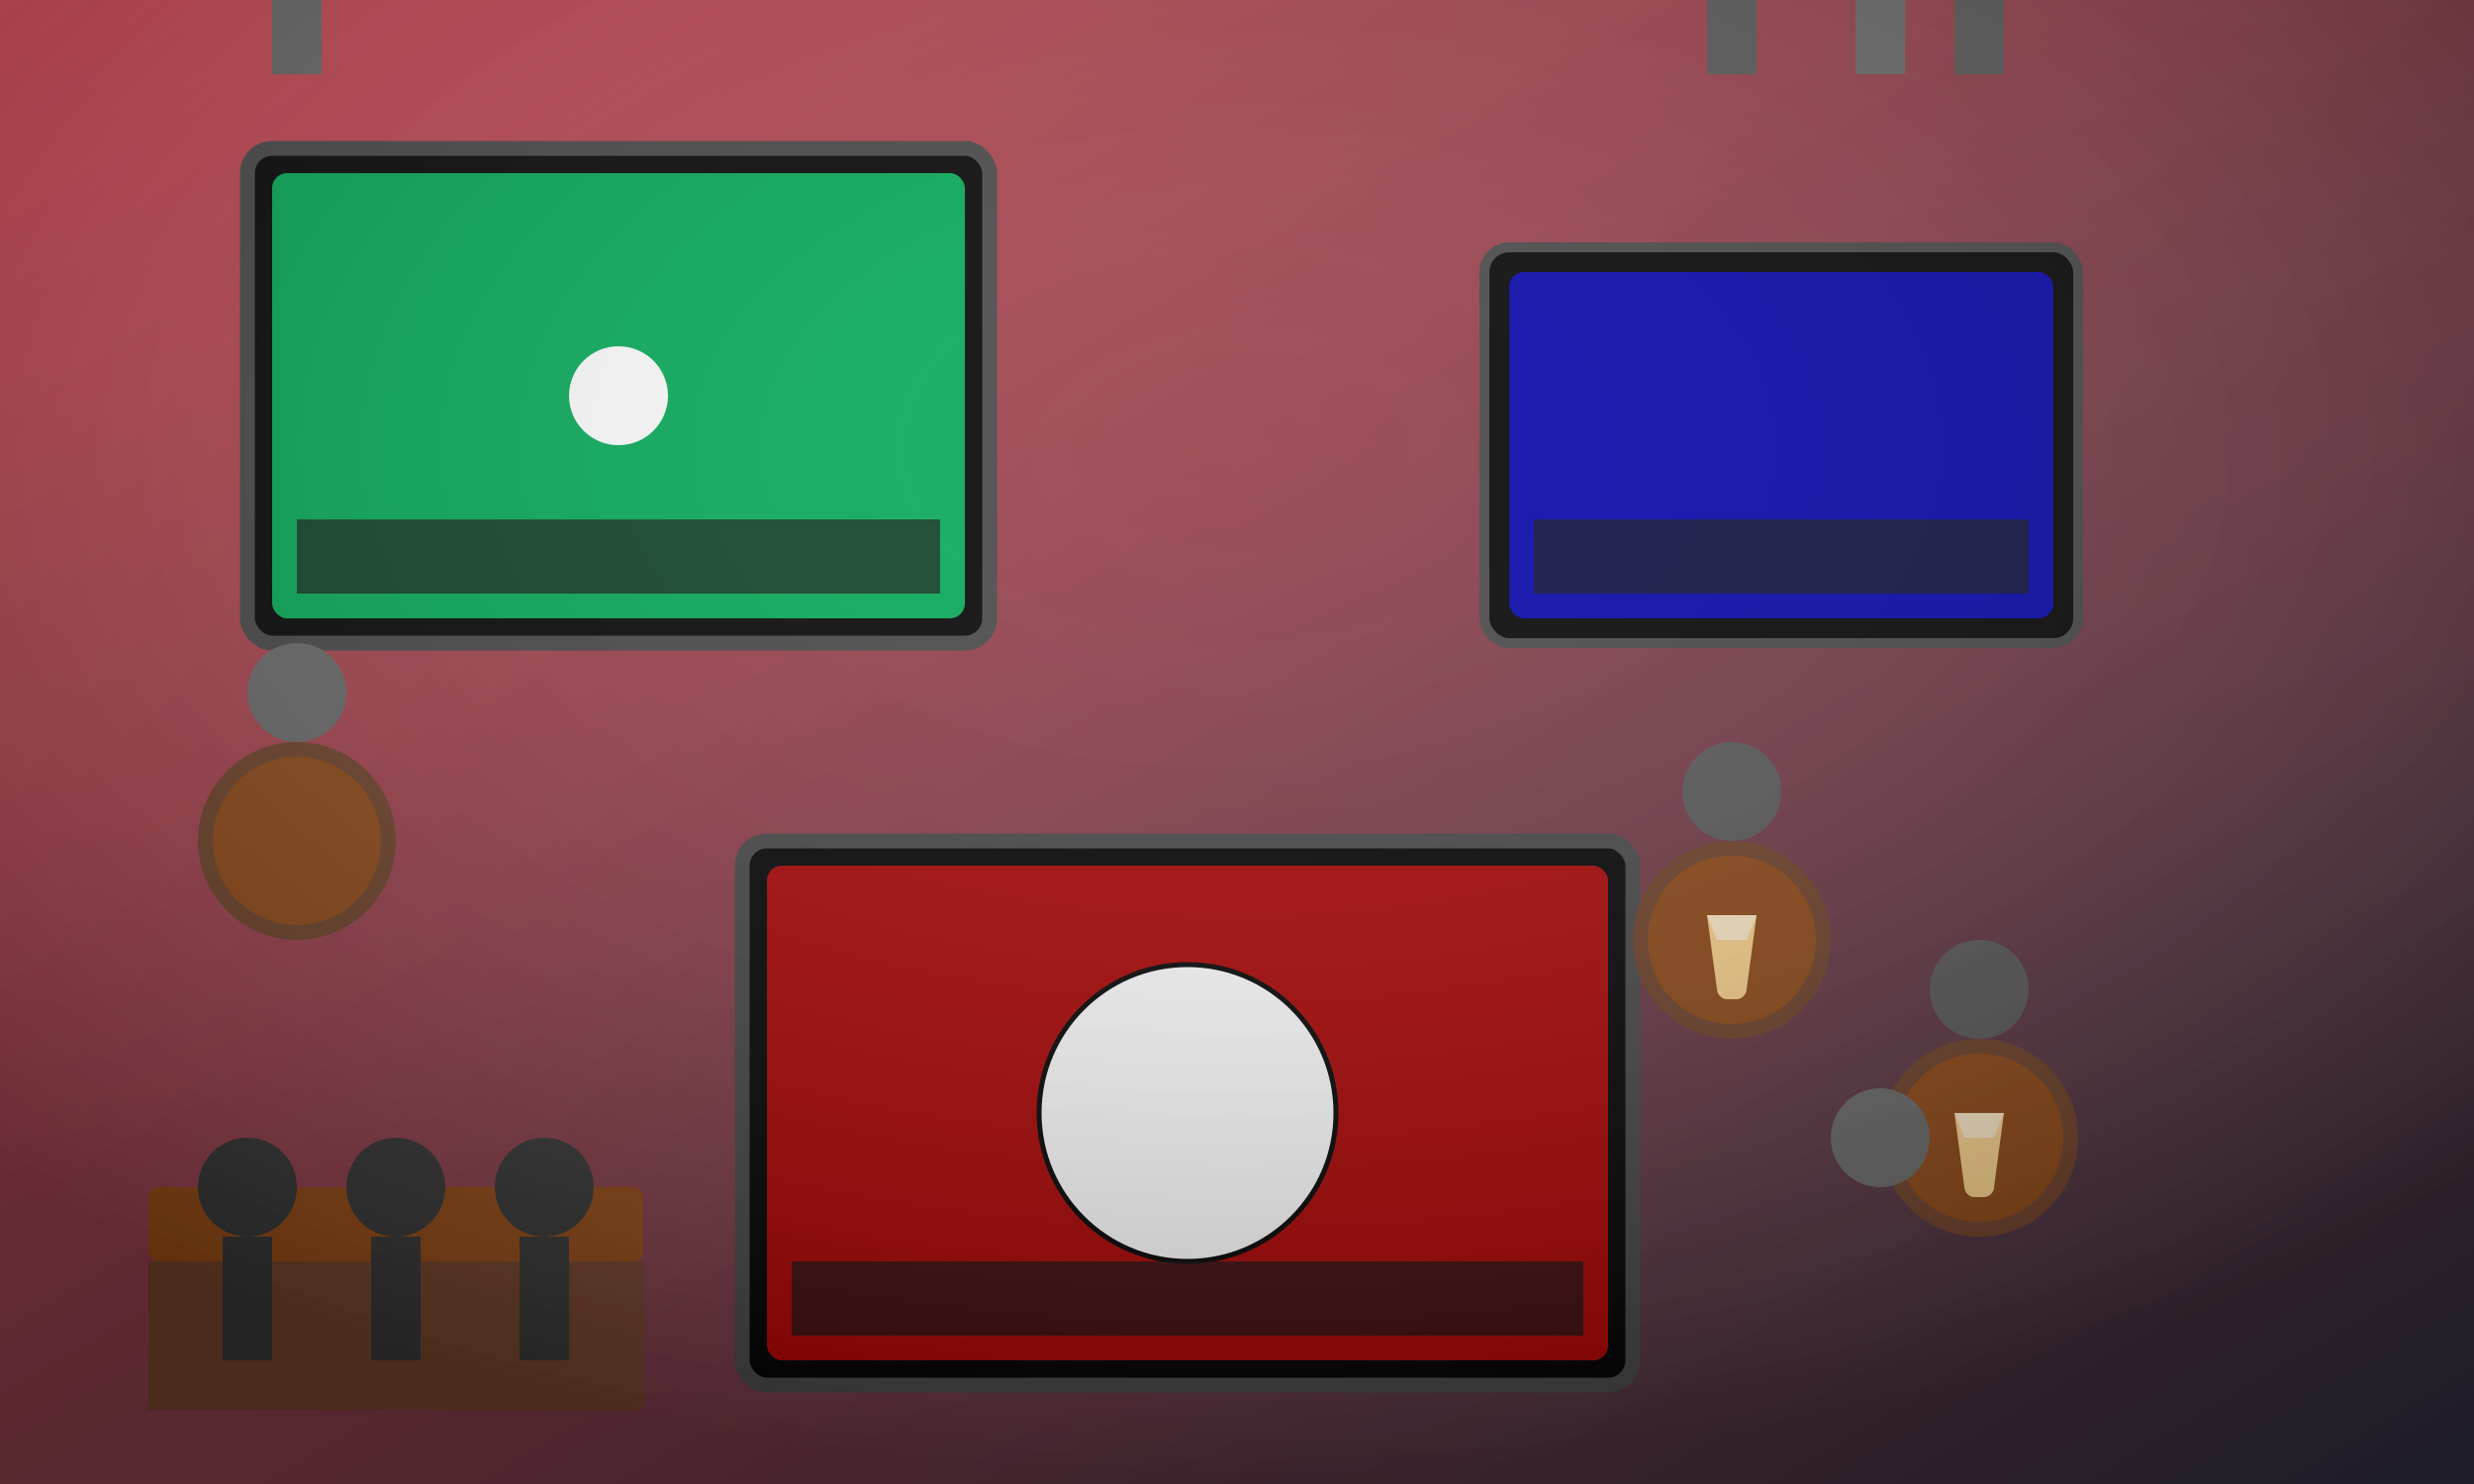 <svg xmlns="http://www.w3.org/2000/svg" width="500" height="300" viewBox="0 0 500 300">
  <rect x="0" y="0" width="500" height="300" fill="#808080" stroke="none"/>
  <defs>
    <linearGradient id="bg-gradient" x1="0%" y1="0%" x2="100%" y2="100%">
      <stop offset="0%" stop-color="#e63946" stop-opacity="0.8" />
      <stop offset="100%" stop-color="#202030" stop-opacity="0.9" />
    </linearGradient>
  </defs>
  
  <!-- Background -->
  <rect width="500" height="300" fill="url(#bg-gradient)" />
  
  <!-- TV Screens -->
  <rect x="50" y="30" width="150" height="100" rx="5" fill="#000" stroke="#444" stroke-width="3" />
  <rect x="300" y="50" width="120" height="80" rx="5" fill="#000" stroke="#444" stroke-width="2" />
  <rect x="150" y="170" width="180" height="110" rx="5" fill="#000" stroke="#444" stroke-width="3" />
  
  <!-- TV Content (Game Scenes) -->
  <rect x="55" y="35" width="140" height="90" rx="3" fill="#0a5" />
  <circle cx="125" cy="80" r="10" fill="#fff" />
  <rect x="60" y="105" width="130" height="15" fill="#111" opacity="0.7" />
  
  <rect x="305" y="55" width="110" height="70" rx="3" fill="#00a" />
  <rect x="310" y="105" width="100" height="15" fill="#111" opacity="0.7" />
  
  <rect x="155" y="175" width="170" height="100" rx="3" fill="#a00" />
  <circle cx="240" cy="225" r="30" fill="#fff" stroke="#000" stroke-width="1" />
  <rect x="160" y="255" width="160" height="15" fill="#111" opacity="0.7" />
  
  <!-- Bar Counter -->
  <rect x="30" y="240" width="100" height="15" rx="2" fill="#8B4513" />
  <rect x="30" y="255" width="100" height="30" fill="#6B3E26" />
  
  <!-- Bar Stools -->
  <circle cx="50" cy="240" r="10" fill="#333" />
  <rect x="45" y="250" width="10" height="25" fill="#333" />
  
  <circle cx="80" cy="240" r="10" fill="#333" />
  <rect x="75" y="250" width="10" height="25" fill="#333" />
  
  <circle cx="110" cy="240" r="10" fill="#333" />
  <rect x="105" y="250" width="10" height="25" fill="#333" />
  
  <!-- Tables -->
  <circle cx="400" cy="230" r="20" fill="#6B3E26" />
  <circle cx="400" cy="230" r="17" fill="#8B4513" />
  
  <circle cx="350" cy="190" r="20" fill="#6B3E26" />
  <circle cx="350" cy="190" r="17" fill="#8B4513" />
  
  <circle cx="60" cy="170" r="20" fill="#6B3E26" />
  <circle cx="60" cy="170" r="17" fill="#8B4513" />
  
  <!-- People (Simplified) -->
  <circle cx="400" cy="200" r="10" fill="#555" />
  <rect x="395" cy="210" width="10" height="15" fill="#555" />
  
  <circle cx="380" cy="230" r="10" fill="#666" />
  <rect x="375" cy="240" width="10" height="15" fill="#666" />
  
  <circle cx="350" cy="160" r="10" fill="#555" />
  <rect x="345" cy="170" width="10" height="15" fill="#555" />
  
  <circle cx="60" cy="140" r="10" fill="#666" />
  <rect x="55" cy="150" width="10" height="15" fill="#666" />
  
  <!-- Beer Glasses -->
  <path d="M395 225 L405 225 L403 240 C403 241, 402 242, 401 242 L399 242 C398 242, 397 241, 397 240 Z" fill="#f7d08a" />
  <path d="M395 225 L405 225 L403 230 L397 230 Z" fill="#fff" opacity="0.5" />
  
  <path d="M345 185 L355 185 L353 200 C353 201, 352 202, 351 202 L349 202 C348 202, 347 201, 347 200 Z" fill="#f7d08a" />
  <path d="M345 185 L355 185 L353 190 L347 190 Z" fill="#fff" opacity="0.5" />
  
  <!-- Overlay Ambient Light Effect -->
  <radialGradient id="ambient" cx="50%" cy="30%" r="70%" fx="50%" fy="30%">
    <stop offset="0%" stop-color="#fff" stop-opacity="0.1" />
    <stop offset="100%" stop-color="#000" stop-opacity="0.3" />
  </radialGradient>
  <rect width="500" height="300" fill="url(#ambient)" />
</svg>
